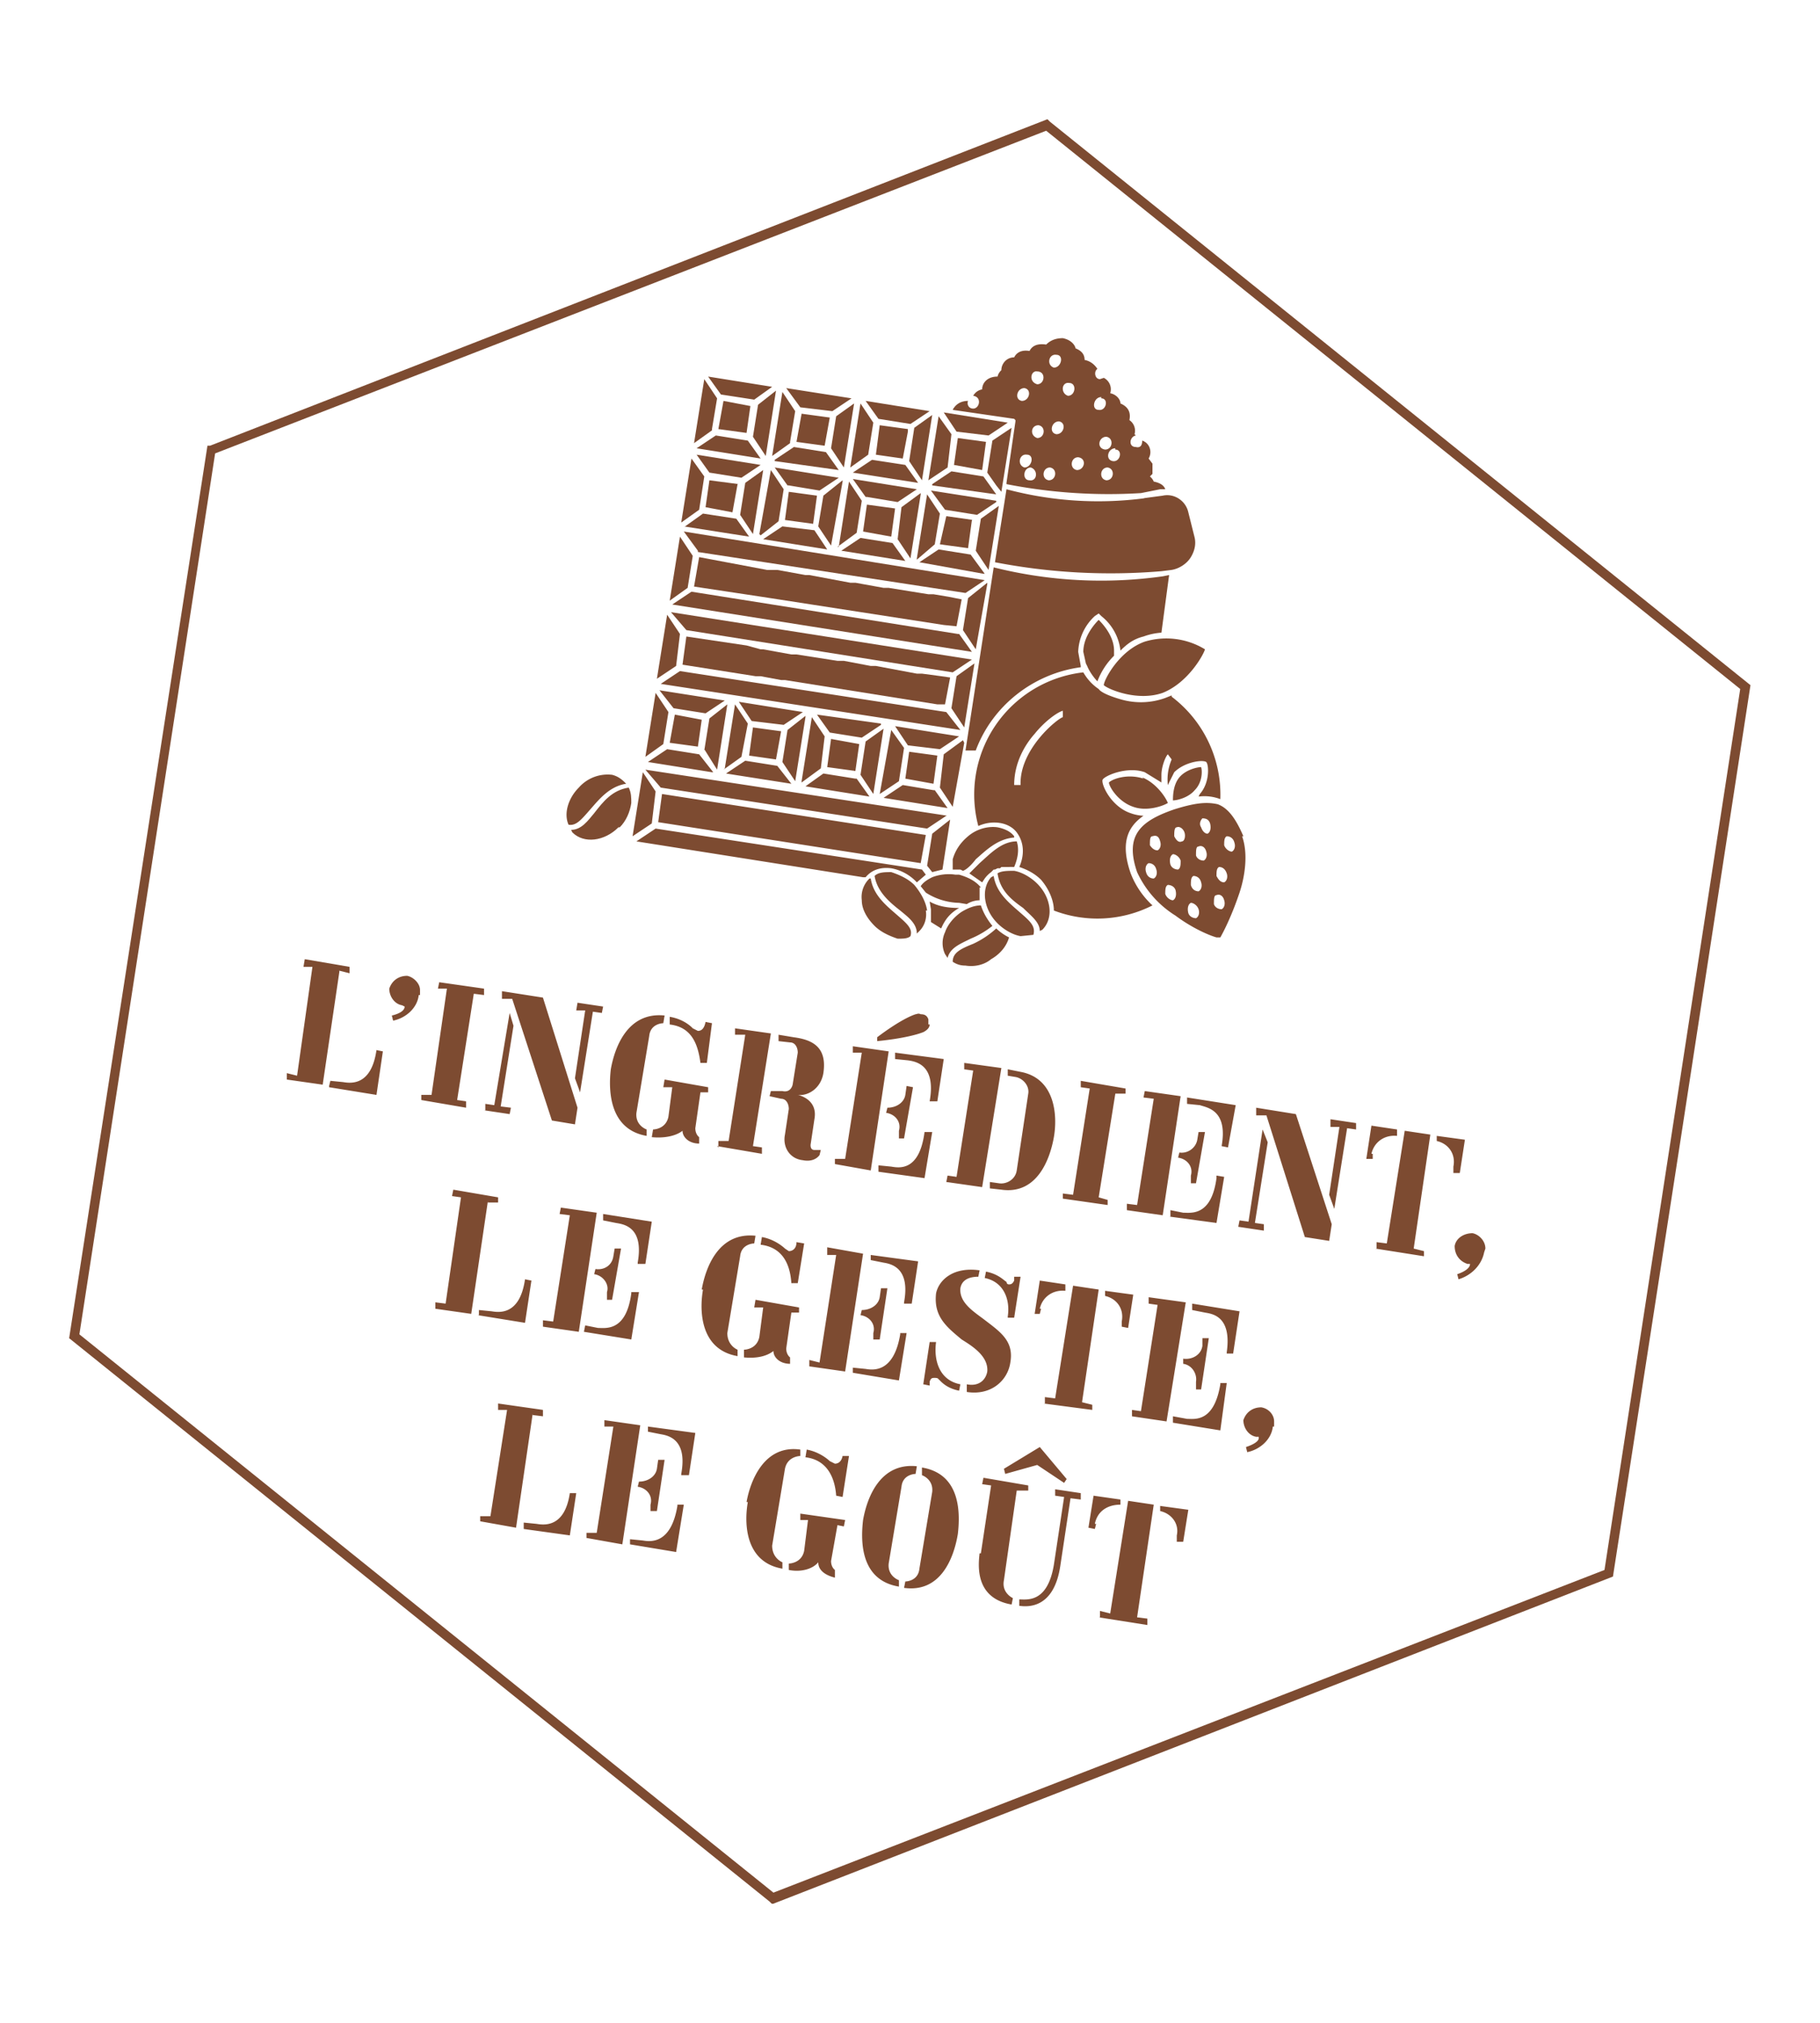 <svg xmlns="http://www.w3.org/2000/svg" fill="none" viewBox="0.6 0.49 142.13 158">
    <g clip-path="url(#a)" fill="#7D4B31">
        <path d="m6.8 104.7 10.6-68.8 64.9-25.2 54.2 43.6-10.6 68.8L61 148.3 6.8 104.7ZM82.4 9.8 17 35.3h-.2L6 105l54.7 44 .2.2 65.7-25.6L137.3 54 82.6 10l-.2-.2Z"/>
        <path d="m26.3 85.3.1-.4 1 .1c.6.1 2.2.3 2.6-2.5l.5.1L30 86l-3.7-.6Zm.8-8.9-1.3 8.8-2.8-.4v-.5l.8.2L25 76h-.7l.1-.6 3.5.6v.5l-.8-.2ZM33.3 78.2c-.1 1-1 1.8-2 2l-.1-.4s1-.2 1-.7L32 79c-.6-.1-1-.7-1-1.3.2-.6.7-1 1.4-1 .5.1 1 .6 1 1.1v.4M33.5 86.4V86h.8l1.2-8.3h-.7l.1-.5 3.5.5v.5l-.8-.1-1.3 8.3.7.1v.5l-3.5-.6ZM46.9 79.5l-1 6.3-.4-1.1.8-5.3h-.7l.1-.6 2 .3-.1.5-.7-.1Zm-8.4 7.7v-.5l.7.1 1.2-7.2.3 1-1 6.3.8.1-.1.5-2-.3Zm5.2.8-3.1-9.5h-.8v-.6l3.2.5 2.7 8.6-.2 1.3-1.8-.3ZM55.3 85.8l-.4 2.8c0 .5.3.7.3.7v.5c-.8 0-1.3-.5-1.3-1-.5.4-1.4.6-2.4.5l.1-.6s1 0 1.2-1l.3-2.3h-.7l.1-.6 3.4.6v.4h-.6Zm0-2.3c-.2-1.5-.7-2.8-2.4-3v-.6c1.2.2 1.8.9 1.8.9l.4.2c.3 0 .5-.2.6-.7l.5.1-.4 3.1h-.6Zm-7 .5c.3-1.7 1.3-4.5 4.2-4.2l-.1.6s-1 0-1.1 1l-1 6c-.1 1 .8 1.3.8 1.3v.5c-2.9-.5-3-3.5-2.8-5.2M63.3 91.1c-1-.1-1.6-1-1.4-2l.3-2c0-.4-.2-.8-.6-.8l-.9-.2.1-.4h.9c.4.1.7-.1.8-.5l.4-2.5c0-.4-.2-.8-.6-.8l-.9-.1v-.5l1.2.2c1.5.2 2.6.8 2.3 2.8-.2 1.2-1.2 1.8-2 1.7 0 0 1.6.3 1.3 1.9l-.3 2c0 .1 0 .4.3.4h.5l-.1.4c-.3.4-.8.5-1.3.4m-6.6-1v-.5h.8l1.3-8.3H58v-.5l2.8.4-1.4 8.8.7.1v.5l-3.5-.6ZM69.2 92v-.5l1 .1c.6.1 2.2.4 2.6-2.7h.6l-.6 3.6-3.6-.5Zm1.6-2.7v-.5c.2-.7-.3-1.3-1-1.4l.1-.4c.7 0 1.3-.4 1.4-1l.1-.7.5.1-.7 4h-.4Zm2.4-2.8c.5-2.8-1-3.1-1.7-3.2l-1-.1v-.5l3.8.5-.5 3.3h-.6Zm0-6c0 .3-.3.5-.5.6-1.3.5-3.6.7-3.6.7v-.3s1.8-1.4 3-1.8c.1 0 .2-.1.4 0 .3 0 .5.1.6.4v.4m-7.3 11V91h.8l1.3-8.3h-.7v-.5l2.8.4-1.4 9.3-2.8-.5ZM78.8 93.4l-.9-.1v-.5l.7.1c.6.1 1.3-.3 1.4-1l.9-6c.1-.6-.4-1.2-1-1.3l-.6-.1V84l1 .2c2.7.5 2.9 3.4 2.6 5.1-.3 1.7-1.3 4.5-4.1 4.1Zm-4.3-.6.1-.5.7.1 1.3-8.3-.7-.1v-.5l2.9.4-1.5 9.3-2.8-.4ZM83.6 94.2v-.5l.8.1 1.3-8.3-.7-.1v-.5l3.5.6v.4h-.8L86.4 94l.7.2v.4l-3.5-.5ZM92 95.5V95l1 .2c.6 0 2.2.3 2.6-2.7v-.2l.6.1-.6 3.6-3.7-.5Zm1.6-2.7v-.5c.2-.7-.3-1.3-1-1.4l.1-.4c.7.1 1.3-.4 1.4-1l.1-.6h.5l-.7 4h-.4ZM96 90c.5-2.8-1.1-3-1.7-3.2l-1-.1v-.5l3.8.6-.6 3.3-.5-.1Zm-7.4 5v-.5l.8.1 1.3-8.3-.8-.1.1-.5 2.8.4-1.4 9.3-2.8-.4ZM105.8 88.6l-1 6.3-.4-1.1.8-5.3h-.7v-.6l2 .3v.5l-.7-.1Zm-8.5 7.7.1-.5.7.1 1.1-7.2.4 1-1 6.3.7.1v.5l-2-.3Zm5.2.8-3-9.5h-.8V87l3.1.5 2.8 8.6-.2 1.3-1.9-.3ZM114.1 92v-.4c.2-1-.4-1.8-1.3-2v-.4l2.2.3-.4 2.6h-.5Zm-6 6v-.5l.8.1 1.4-8.8 2 .3L111 98l.8.2v.4L108 98Zm-.3-7.4v.4h-.5l.4-2.6 2 .3v.5c-1-.1-1.8.5-2 1.4ZM116.5 98.3c-.2 1-1 1.8-2 2.1l-.1-.4s1-.3 1-.8h-.2c-.6-.2-1-.7-1-1.4.1-.6.7-1 1.4-1 .5.1 1 .6 1 1.2l-.1.3M38 103.2v-.4l1 .1c.6.1 2.2.3 2.6-2.5l.5.1-.5 3.3-3.7-.6Zm.7-8.9-1.3 8.8-2.8-.4v-.5l.8.1 1.2-8.3-.7-.1.1-.5 3.5.6v.4h-.8ZM46.2 104.5l.1-.5 1 .2c.6 0 2.2.3 2.6-2.7v-.1h.6l-.6 3.7-3.7-.6ZM48 102v-.6c.2-.6-.3-1.3-1-1.4l.1-.4c.7.1 1.3-.3 1.4-1l.1-.6h.5l-.7 4H48Zm2.4-2.9c.5-2.8-1.1-3-1.7-3.1l-1-.2v-.5l3.8.6-.5 3.3h-.6Zm-7.4 5v-.5l.8.1 1.3-8.3-.8-.1.1-.5 2.8.4-1.4 9.3-2.8-.4ZM62.4 103l-.4 2.8c0 .5.3.7.3.7v.5c-.8 0-1.3-.5-1.3-1-.5.4-1.3.6-2.3.5v-.6s1 0 1.2-1l.3-2.3h-.7l.1-.6 3.4.6v.4h-.6Zm0-2.3c-.1-1.5-.7-2.8-2.4-3l.1-.6c1.1.2 1.8.9 1.8.9l.3.2c.3 0 .6-.2.6-.7l.6.1-.5 3.1h-.6Zm-7 .5c.3-1.7 1.3-4.5 4.2-4.2l-.1.6s-1 0-1.1 1l-1 6c0 1 .8 1.3.8 1.3v.5c-2.9-.5-3-3.5-2.7-5.2M67.2 107.7v-.4l1 .1c.6.1 2.2.3 2.7-2.7v-.1h.5l-.6 3.7-3.6-.6Zm1.6-2.6v-.5c.2-.7-.3-1.3-1-1.4l.1-.4c.7 0 1.3-.4 1.4-1l.1-.7h.5l-.6 4h-.5Zm2.4-2.9c.5-2.7-1-3-1.6-3.1l-1-.2v-.4l3.7.5-.5 3.3h-.6Zm-7.4 5v-.5l.8.2 1.3-8.4h-.7v-.6l2.8.5-1.4 9.2-2.8-.4ZM79.3 103.3c.2-1.3-.3-2.7-1.8-3l.1-.5c1 .2 1.4.7 1.6.8 0 0 0 .2.2.2s.3-.1.4-.3v-.3h.5l-.5 3.2h-.5Zm-5.4 5c0-.1 0-.2-.3-.2-.2 0-.3 0-.4.3v.3l-.5-.1.5-3.3h.5c-.2 1.5.3 3 1.9 3.3l-.1.5c-1-.2-1.4-.7-1.6-.9m2.2 1v-.6c1 .2 1.5-.4 1.6-1 .1-1.2-1.2-2-2-2.5-1.2-1-2.2-1.8-2-3.6.2-1 1.3-2.1 3.4-1.8l-.1.5c-.8 0-1.3.3-1.4.9-.1 1.1 1 1.8 1.8 2.4 1.3 1 2.4 1.7 2.1 3.4-.2 1.4-1.5 2.6-3.4 2.3M88.2 104.1v-.4c.2-1-.4-1.8-1.3-2v-.4l2.2.3-.4 2.6-.5-.1Zm-6 6v-.5l.8.1 1.4-8.8 2 .3-1.3 8.8.8.2v.4l-3.8-.5Zm-.3-7.4-.1.4h-.4l.4-2.6 2 .3v.5c-1-.1-1.8.5-2 1.4ZM92.2 111.6v-.5l1.1.2c.6 0 2.1.3 2.6-2.7v-.1h.5l-.5 3.7-3.7-.6ZM94 109v-.6c.1-.6-.3-1.3-1-1.4v-.4c.7.1 1.4-.3 1.5-1v-.6h.5l-.6 4H94Zm2.4-2.9c.4-2.8-1.1-3-1.7-3.1l-1-.2v-.5l3.7.6-.5 3.3h-.5Zm-7.4 5v-.5l.7.1 1.3-8.3-.7-.1v-.5l2.9.4-1.5 9.3-2.7-.4ZM100 111.9c-.1 1-1 1.8-2 2l-.1-.4s1-.3 1-.7v-.1h-.2c-.6-.1-1-.7-1-1.3.2-.6.7-1 1.4-1 .6.1 1 .6 1 1.1v.4M41.5 119.9v-.5l1 .1c.6.1 2.2.3 2.6-2.4h.5l-.5 3.3-3.6-.5Zm.7-9-1.3 8.9-2.8-.5v-.4h.8l1.3-8.3h-.7v-.5l3.5.5v.5l-.8-.1ZM49.8 121.1v-.4l1 .1c.6.1 2.2.3 2.7-2.7v-.1h.5l-.6 3.7-3.6-.6Zm1.6-2.6v-.5c.2-.7-.3-1.3-1-1.4l.1-.4c.7 0 1.3-.4 1.4-1l.1-.7h.5l-.6 4h-.5Zm2.4-2.9c.5-2.7-1-3-1.6-3.1l-1-.2v-.4l3.7.5-.5 3.3h-.6Zm-7.4 5v-.4h.8l1.3-8.3h-.7v-.5l2.8.4-1.4 9.3-2.8-.5ZM66 119.6l-.5 2.8c0 .5.3.7.3.7v.6c-.8-.2-1.3-.6-1.3-1.2-.4.5-1.3.8-2.3.6v-.5s1 0 1.2-1l.3-2.4h-.6v-.5l3.5.5-.1.5-.5-.1Zm-.1-2.3c-.1-1.4-.7-2.8-2.4-3l.1-.6c1.1.2 1.8.9 1.8.9l.4.2c.2 0 .5-.1.6-.6h.5l-.5 3.2-.5-.1Zm-7 .5c.3-1.7 1.4-4.5 4.2-4.1v.5s-1 0-1.2 1l-1 6c0 1 .8 1.3.8 1.3v.5c-2.9-.5-3-3.5-2.7-5.2M71.2 124.5l.1-.5s1 0 1.1-1l1-6c.1-1-.8-1.3-.8-1.3v-.6c3 .5 3 3.5 2.8 5.2-.3 1.8-1.3 4.6-4.2 4.2m-3.2-5.3c.3-1.7 1.3-4.5 4.2-4.2l-.1.6s-1 0-1.1 1l-1 6c-.1 1 .8 1.3.8 1.3v.5c-3-.5-3-3.5-2.8-5.2M84.2 117.5l-.8 5.3c-.5 3.3-2.5 3.2-3.2 3.1v-.5c.6 0 2.2.3 2.7-2.7l.8-5.3-.7-.1v-.5l2 .3v.5l-.8-.1Zm-.5-1.2-2.1-1.4-2.5.7-.1-.4 2.8-1.7 2.1 2.5-.2.3Zm-6.5 5.5.8-5.3-.7-.1.1-.5 3.5.6v.4H80l-1 7c-.2 1 .7 1.4.7 1.4l-.1.5c-2.9-.5-2.6-3.1-2.5-4M92.5 120.9v-.5c.2-.9-.4-1.7-1.3-1.9v-.4l2.2.3-.4 2.5h-.5Zm-6 5.9v-.5l.8.2 1.4-8.8 2 .3-1.3 8.8.8.1v.5l-3.8-.6Zm-.3-7.3-.1.4-.5-.1.4-2.5 2.1.3v.4c-1 0-1.8.5-2 1.5ZM91.4 54.6c2-.8 3.2-3 3.3-3.4a5.8 5.8 0 0 0-4.7-.6c-2 .7-3.2 3-3.2 3.4.3.3 2.6 1.3 4.6.6ZM92.7 61.2c-.5.6-.5 1.5-.5 1.8.3 0 1.2-.2 1.7-.8.6-.6.6-1.5.5-1.8-.3 0-1.2.2-1.7.8M89.9 61.3c-1.2-.4-2.4 0-2.7.3 0 .3.7 1.5 1.9 1.9 1.1.4 2.4-.1 2.7-.3-.1-.3-.8-1.5-2-2ZM96.8 67c-.2 0-.5-.2-.6-.5 0-.3 0-.6.2-.7.2 0 .5.1.6.5.1.3 0 .6-.2.7Zm-.8 4.5c-.2 0-.5-.1-.6-.4 0-.4 0-.7.2-.7.2-.1.5 0 .6.4.1.3 0 .6-.2.7Zm-.2-3.3c.3 0 .5.2.6.5.1.3 0 .6-.2.7-.2 0-.4-.1-.6-.5 0-.3 0-.6.2-.7Zm-1.8 4c-.2 0-.5-.1-.6-.4-.1-.4 0-.7.2-.8.2 0 .5.2.6.5.1.3 0 .6-.2.7Zm-.2-3.3c.2 0 .5.1.6.5.1.3 0 .6-.2.7-.2 0-.5-.1-.6-.5 0-.3 0-.6.2-.7Zm-1.6 1.9c-.2 0-.5-.2-.6-.5 0-.3 0-.6.2-.7.2 0 .5.1.6.4.1.4 0 .7-.2.8Zm0-3.6c.2 0 .5.2.6.5 0 .3 0 .6-.2.7-.2 0-.5-.1-.6-.4-.1-.4 0-.7.2-.8Zm.3-2.1c.2-.1.5.1.6.4.1.3 0 .7-.2.7-.2.1-.4 0-.6-.4 0-.3 0-.7.2-.7Zm1.7 1.5c.2-.1.5 0 .6.4.1.3 0 .6-.2.7-.2 0-.5-.1-.6-.4 0-.4 0-.7.2-.7Zm.3-2.2c.3 0 .5.1.6.4.1.4 0 .7-.2.8-.2 0-.4-.2-.5-.5-.2-.3 0-.6.1-.7M91 66.9c-.2 0-.4-.1-.6-.4 0-.4 0-.7.2-.7.3-.1.5 0 .6.4.1.3 0 .6-.2.7Zm-.3 2.2c-.2 0-.5-.1-.6-.5-.1-.3 0-.6.2-.7.2 0 .5.1.6.5.1.3 0 .6-.2.7Zm7-3.3c-.6-1.4-1.2-2.2-2-2.5-.9-.2-1.8-.1-3.4.4-2.6.9-3.9 2-2.9 4.9a7.9 7.9 0 0 0 3 3.4c1.2.9 2.5 1.5 3.2 1.7h.3c.4-.7 1-2 1.5-3.5.4-1.2.7-3 .2-4.4ZM85.5 52.5c.2.5.6 1 .8 1.2a5.6 5.6 0 0 1 1.3-2v-.4c0-1.2-1-2.2-1.2-2.4-.3.3-1.2 1.3-1.2 2.5l.2.9.1.2M68.4 36l.4-2.5-1-1.5-.8 5 1.4-1ZM73.4 38.4l5 .7-1-1.4-2.5-.4-1.5 1ZM71.7 33.6l1.5-1-5-.8 1 1.4 2.5.4ZM72.5 39 71 40.1l-.3 2.5 1 1.5.8-5ZM66.3 43.5l5 .8-1-1.4-2.5-.4-1.5 1ZM77.3 37.2l.3-2.2-2.2-.3-.3 2.1 2.2.4ZM70.5 40.2l-2.2-.3L68 42l2.2.4.3-2.2ZM71.6 36.5l1 1.5.8-5.1-1.4 1-.4 2.6ZM54 41.6l5.1.8-1-1.4-2.6-.4-1.4 1ZM58.3 38.3 56 38l-.3 2.1 2.1.4.4-2.2ZM58.4 40.7l1 1.5.8-5-1.4 1-.4 2.5ZM74.6 64.2 51 60.6l1.2 1.4L73 65.2l1.5-1ZM72.9 65.7l-20.6-3.2-.3 2.2 20.5 3.2.4-2.2ZM56 37.4l2.5.4 1.5-1-5-.8 1 1.4ZM59.2 32.2l-2.1-.4-.4 2.2 2.2.3.3-2.1ZM66 43.2l1.5-1.1.4-2.5-1-1.5-.8 5.1ZM64.4 39.2l-2.2-.3-.3 2.2 2.2.3.3-2.2ZM68.3 39.3l2.4.4 1.5-1-5-.8 1 1.4ZM60 42.3l1.4-1.1.4-2.5-1-1.5-.9 5ZM61.1 36.5l5 .7-1-1.4-2.5-.4-1.5 1Z"/>
        <path d="M80.6 30.8c.6.1.4 1-.2 1-.6-.1-.4-1 .2-1Zm1-1.3c.7 0 .6 1 0 1-.7-.2-.5-1.1 0-1Zm.1 4.2c.6.1.5 1-.1 1-.6-.2-.5-1 .1-1Zm1.4-5.5c.6 0 .4 1-.2 1-.6-.2-.4-1.1.2-1Zm.2 5.2c.6.1.4 1-.2 1-.6-.1-.4-1 .2-1Zm.8-3c.6 0 .5 1-.1 1-.6-.2-.5-1.1.1-1ZM82.5 38c-.6-.1-.5-1 .1-1 .6.1.5 1-.1 1ZM81 38c-.6 0-.5-1 .1-1 .6.2.5 1.1-.1 1Zm-.2-2c.6 0 .4 1-.2 1-.6-.2-.4-1.1.2-1Zm4 .2c.7.1.5 1-.1 1-.6-.1-.5-1 .1-1Zm1.8-4.6c.6 0 .4 1-.2.9-.6 0-.4-1 .2-1Zm.4 3c.6.1.5 1-.1 1-.7-.1-.5-1 .1-1Zm.7 1c.6 0 .4 1-.2.9-.6-.1-.4-1 .2-1ZM87 38c-.6-.1-.5-1 .1-1 .6.1.5 1-.1 1Zm-7.8.3a41.3 41.3 0 0 0 10.5.7l1.5-.3h.4c-.1-.3-.4-.5-.9-.6a1 1 0 0 0-.3-.4l.2-.2v-.8l-.3-.4c.3-.5.1-1.2-.5-1.4 0 .3-.1.6-.5.5-.6 0-.5-.8 0-.9l-.1-.1a1 1 0 0 0-.4-1.1c.1-.5 0-1-.7-1.3 0-.3-.3-.7-.8-.8a1 1 0 0 0-.5-1.2l-.3.1c-.4 0-.5-.6-.2-.8-.2-.3-.5-.6-1-.7 0-.4-.2-.7-.7-.9-.1-.4-.5-.7-1-.8-.6 0-1 .2-1.3.5-.7-.1-1.1.1-1.3.5-.6-.1-1 .1-1.2.5-.6 0-1 .5-1 1a1 1 0 0 0-.3.5c-.8 0-1.2.5-1.2 1a1 1 0 0 0-.7.5c.7.1.5 1 0 1-.4 0-.5-.4-.4-.6-.6 0-1 .3-1.2.7l4.8.7.1.1v.1l-.7 4.8ZM65.4 33.1l-2.2-.3-.4 2.2 2.2.3.4-2.2ZM60.2 42.6l5 .8-1-1.5-2.5-.3-1.5 1ZM62.2 38.4l2.4.4 1.5-1-5-.8 1 1.4ZM67.2 37.4l5.1.8-1-1.4-2.6-.4-1.5 1ZM55.1 43.6 76 46.8l1.5-1L54 42l1.1 1.5ZM71.5 34l-2.2-.3L69 36l2.1.3.4-2.1ZM62.3 35l.4-2.4-1-1.5-.8 5 1.4-1ZM65.5 35.5l1 1.5.8-5-1.4 1-.4 2.5ZM66.4 38l-1.5 1.2-.4 2.4 1 1.5.9-5ZM65.6 32.6l1.5-1-5.1-.8 1.1 1.5 2.5.3ZM55 35.5l5 .8-1-1.4-2.5-.4-1.5 1ZM77.5 45.3l-1.1-1.5-2.5-.4-1.5 1 5 .9ZM72.2 44.2l1.4-1.2.4-2.4-1-1.5-.8 5ZM53.8 41.3l1.4-1 .4-2.6-1-1.4-.8 5ZM59.4 34.6l1 1.5.8-5.1-1.4 1.1-.4 2.5ZM61.6 53.6h.3l11.9 1.9h.6l.4-2.1-.7-.1-1.5-.2h-.4l-3.2-.6h-.4l-2.1-.4H66l-3.2-.5h-.4l-2.2-.4H60l-1.1-.3-4.7-.7-.3 2.2 5.7.9h.4l1.6.3ZM74.6 37l.3-2.6-1-1.4-.8 5 1.5-1ZM53 48.3l1.2 1.4L75 53l1.5-1L53 48.3ZM75.4 50l-20.8-3.3-1.5 1 23.4 3.7-1-1.4ZM74.3 49.3l1 .1.4-2.1-1-.2-1.2-.2h-.4l-3.1-.5h-.4l-2.2-.4H67l-3.2-.6h-.3l-2.2-.4h-.8l-5.3-1-.4 2.3 5.3.8 14.2 2.2ZM77.7 46l-1.5 1.2-.4 2.5 1 1.5.9-5.1ZM78.4 39.6l-5.1-.8 1.1 1.5 2.5.4 1.5-1ZM76.6 41.1l-2.1-.3L74 43l2.2.3.3-2.2ZM59.5 31.7l1.4-1-5-.8 1 1.4 2.6.4Z"/>
        <path d="m77.7 37.4.7 1 .4.5.8-5-1.5 1-.4 2.5ZM75.3 34.2l2.5.3 1.5-1-5-.8 1 1.5ZM85 52.6v-.1l-.2-1.1a4 4 0 0 1 1.3-2.8l.3-.2.2.2a4 4 0 0 1 1.5 2.7c.5-.5 1-.9 1.8-1.1a5 5 0 0 1 1.4-.3l.6-4.5-.5.1a34.5 34.5 0 0 1-13.2-.7L76 59.1h.8c1.3-3.5 4.5-6 8.2-6.5"/>
        <path d="M90 39.4a27.8 27.8 0 0 1-10.8-.7l-.9 5.7a47.4 47.4 0 0 0 13 .7l.8-.1c.6-.1 1.2-.5 1.5-1 .3-.5.4-1 .3-1.5l-.5-2c-.2-.9-1.1-1.5-2-1.3l-1.5.2ZM75.3 53.3l-.4 2.5 1 1.5.8-5-1.4 1ZM52.4 58.6l.4-2.5-1-1.5-.8 5 1.4-1ZM56.2 34l.4-2.4-1-1.5-.8 5 1.4-1ZM51.8 62.3l-1-1.5-.8 5 1.5-1 .3-2.5ZM78.6 40l-1.4 1-.4 2.5 1 1.5.8-5ZM56.3 60.8l-1.1-1.4-2.5-.4-1.5 1 5 .8ZM61.6 57.6l-2.2-.3-.3 2.2 2.1.3.4-2.2ZM61.3 60.3l-2.5-.4-1.5 1 5.1.8-1.1-1.4ZM63.3 56.1l-5-.8 1 1.5 2.5.3 1.5-1ZM63.5 56.4l-1.4 1.1-.4 2.5 1 1.5.8-5ZM55.4 56.7l-2.1-.4-.4 2.2 2.2.3.3-2.1ZM57.1 60.6l1.4-1L59 57l-1-1.5-.8 5ZM53.7 50l-1-1.5-.8 5 1.5-1 .3-2.5ZM53.7 42.4l-.8 5 1.4-1 .4-2.5-1-1.5ZM55.7 56.2l1.5-1-5.1-.8 1.1 1.4 2.5.4ZM55.6 59l1 1.6.8-5.1-1.4 1.1-.4 2.5ZM63.2 61.6l1.5-1.1.3-2.5-1-1.5-.8 5ZM73.8 59.5l-2.2-.3-.3 2.1 2.2.4.3-2.2ZM73.5 62.2l-2.4-.4-1.5 1 5 .8-1-1.4ZM67.4 61.3l-2.5-.4-1.4 1 5 .8-1-1.4ZM69.3 62.5l1.5-1 .4-2.6-1-1.4-.9 5ZM75.8 58.3l-1.5 1.1L74 62l1 1.5.9-5ZM75.5 58l-5-.8 1 1.5 2.5.3 1.5-1ZM67.7 58.6l-2.2-.4-.3 2.2 2.2.3.3-2.1ZM69.6 57.4l-1.4 1-.4 2.6 1 1.5.8-5.1ZM69.4 57l-5-.7 1 1.4 2.5.4 1.5-1ZM53.7 52.9l-1.5 1 23.4 3.6-1.1-1.4-20.8-3.2ZM80.3 61.8h-.5c0-1.7.8-3.1 1.6-4 .8-1 1.8-1.7 2.2-1.8v.5c-.4.1-3.4 2.5-3.3 5.3m11.8-7-.5.2a5.6 5.6 0 0 1-3.5.1c-.7-.2-1.5-.5-1.7-.8-.3-.2-.8-.6-1.2-1.3A9.6 9.6 0 0 0 77 65c1.1-.5 2.4-.3 3 .5.6.8.6 1.8.2 2.7.6.2 1.2.5 1.7 1 .6.7 1 1.6 1 2.4a9.5 9.5 0 0 0 7.7-.4 6.7 6.7 0 0 1-1.7-2.5c-.8-2.3-.3-3.6 1-4.5a3.4 3.4 0 0 1-1-.2c-1.5-.5-2.3-2.2-2.2-2.6.1-.3 1.9-1.1 3.3-.6l1.3.8V61c0-.6.3-1.4.5-1.6l.3.4a4 4 0 0 0-.3 2l.5-1c.8-.8 2.2-1 2.5-.8.2.2.3 1.6-.5 2.5l-.1.2a3.5 3.5 0 0 1 1.7.2 9.6 9.6 0 0 0-3.8-8ZM73.4 68.6l.8-.2.6-3.9-1.4 1.1-.4 2.5.4.5ZM68.2 69c.5-.6 1.2-.8 2-.7a3.6 3.6 0 0 1 2 1.1l.7-.6-.3-.4-20.8-3.2-1.5 1L68 69ZM80.2 71.7c-.8-.7-1.8-1.5-2-2.8l-.2.1c-.8.9-.6 2.5.5 3.6.5.5 1.2.9 1.8 1l1-.1c.2-.7-.3-1.1-1.1-1.8"/>
        <path d="M81.6 69.5c-.5-.5-1.2-.9-1.8-1-.5 0-1 0-1.3.2.2 1.3 1 2 2 2.7.6.6 1.3 1.1 1.3 1.8l.2-.1c.9-.9.7-2.5-.4-3.6ZM70.6 71.9c-.8-.7-1.8-1.5-2-2.8h-.1a2 2 0 0 0-.6 1.7c0 .7.4 1.4 1 2 .5.5 1.2.8 1.8 1 .4 0 .8 0 1-.2.2-.6-.3-1-1.1-1.7Z"/>
        <path d="M73 71.6c-.1-.7-.5-1.4-1-2-.5-.5-1.2-.8-1.8-1-.5 0-1 0-1.3.3.2 1.2 1.1 2 2 2.7.6.5 1.3 1 1.3 1.8l.2-.2c.4-.4.6-1 .5-1.6M79.8 68.2c.3-.7.4-1.4.2-2-1.2 0-2.1 1-2.9 1.7l-.8.8 1 .7.2-.3a2.4 2.4 0 0 1 .5-.5l.2-.2h.1l.2-.1h.2l.1-.1h.6a3.7 3.7 0 0 1 .3 0h.1M77.2 71.2c-.5 0-1 .2-1.5.5-.6.4-1.1 1-1.3 1.6a2 2 0 0 0 0 1.7l.2.3c.2-.8 1-1.1 1.8-1.5a7 7 0 0 0 1.7-1c-.4-.5-.7-1-.9-1.6"/>
        <path d="M78.4 73a7 7 0 0 1-1.8 1.2c-1 .4-1.6.7-1.6 1.4.3.2.6.3 1 .3.6.1 1.4 0 2-.5.7-.4 1.2-1 1.4-1.7a4 4 0 0 1-1-.7M75.5 71.4c-.8 0-1.6-.1-2.3-.5l.1.6v1l.8.5c.3-.7.7-1.2 1.4-1.6ZM77.2 69.8c-.4-.5-1-.8-1.7-1h-.3c-.6-.1-1.3 0-1.8.2-.4.2-.7.4-.9.7l.4.5a5 5 0 0 0 2.6.8l.6.1c.3-.2.7-.3 1-.3v-1M79.8 65.8c-.3-.4-.8-.6-1.3-.7-.7-.1-1.6.1-2.3.7-.6.5-1 1.1-1.2 1.8v.8h.6l.2.1c.3-.1.7-.5 1-.9.8-.7 1.7-1.6 3-1.7v-.1M46.7 63.7c.7-.8 1.5-1.8 2.8-2l-.1-.1c-.3-.3-.6-.5-1-.6a3 3 0 0 0-2.6 1c-.8.8-1.2 2-.8 2.9.6.1 1-.4 1.7-1.2Z"/>
        <path d="M49 65.1c.5-.5.8-1.2.9-1.9 0-.4 0-.8-.2-1.2-1.3.2-2 1.1-2.7 2-.5.6-1 1.3-1.8 1.3l.1.2c.9.9 2.5.7 3.6-.4"/>
    </g>
    <defs>
        <clipPath id="a">
            <path fill="#fff" transform="rotate(8.8 7.9 144.3)" d="M0 0h122v141H0z"/>
        </clipPath>
    </defs>
</svg>
